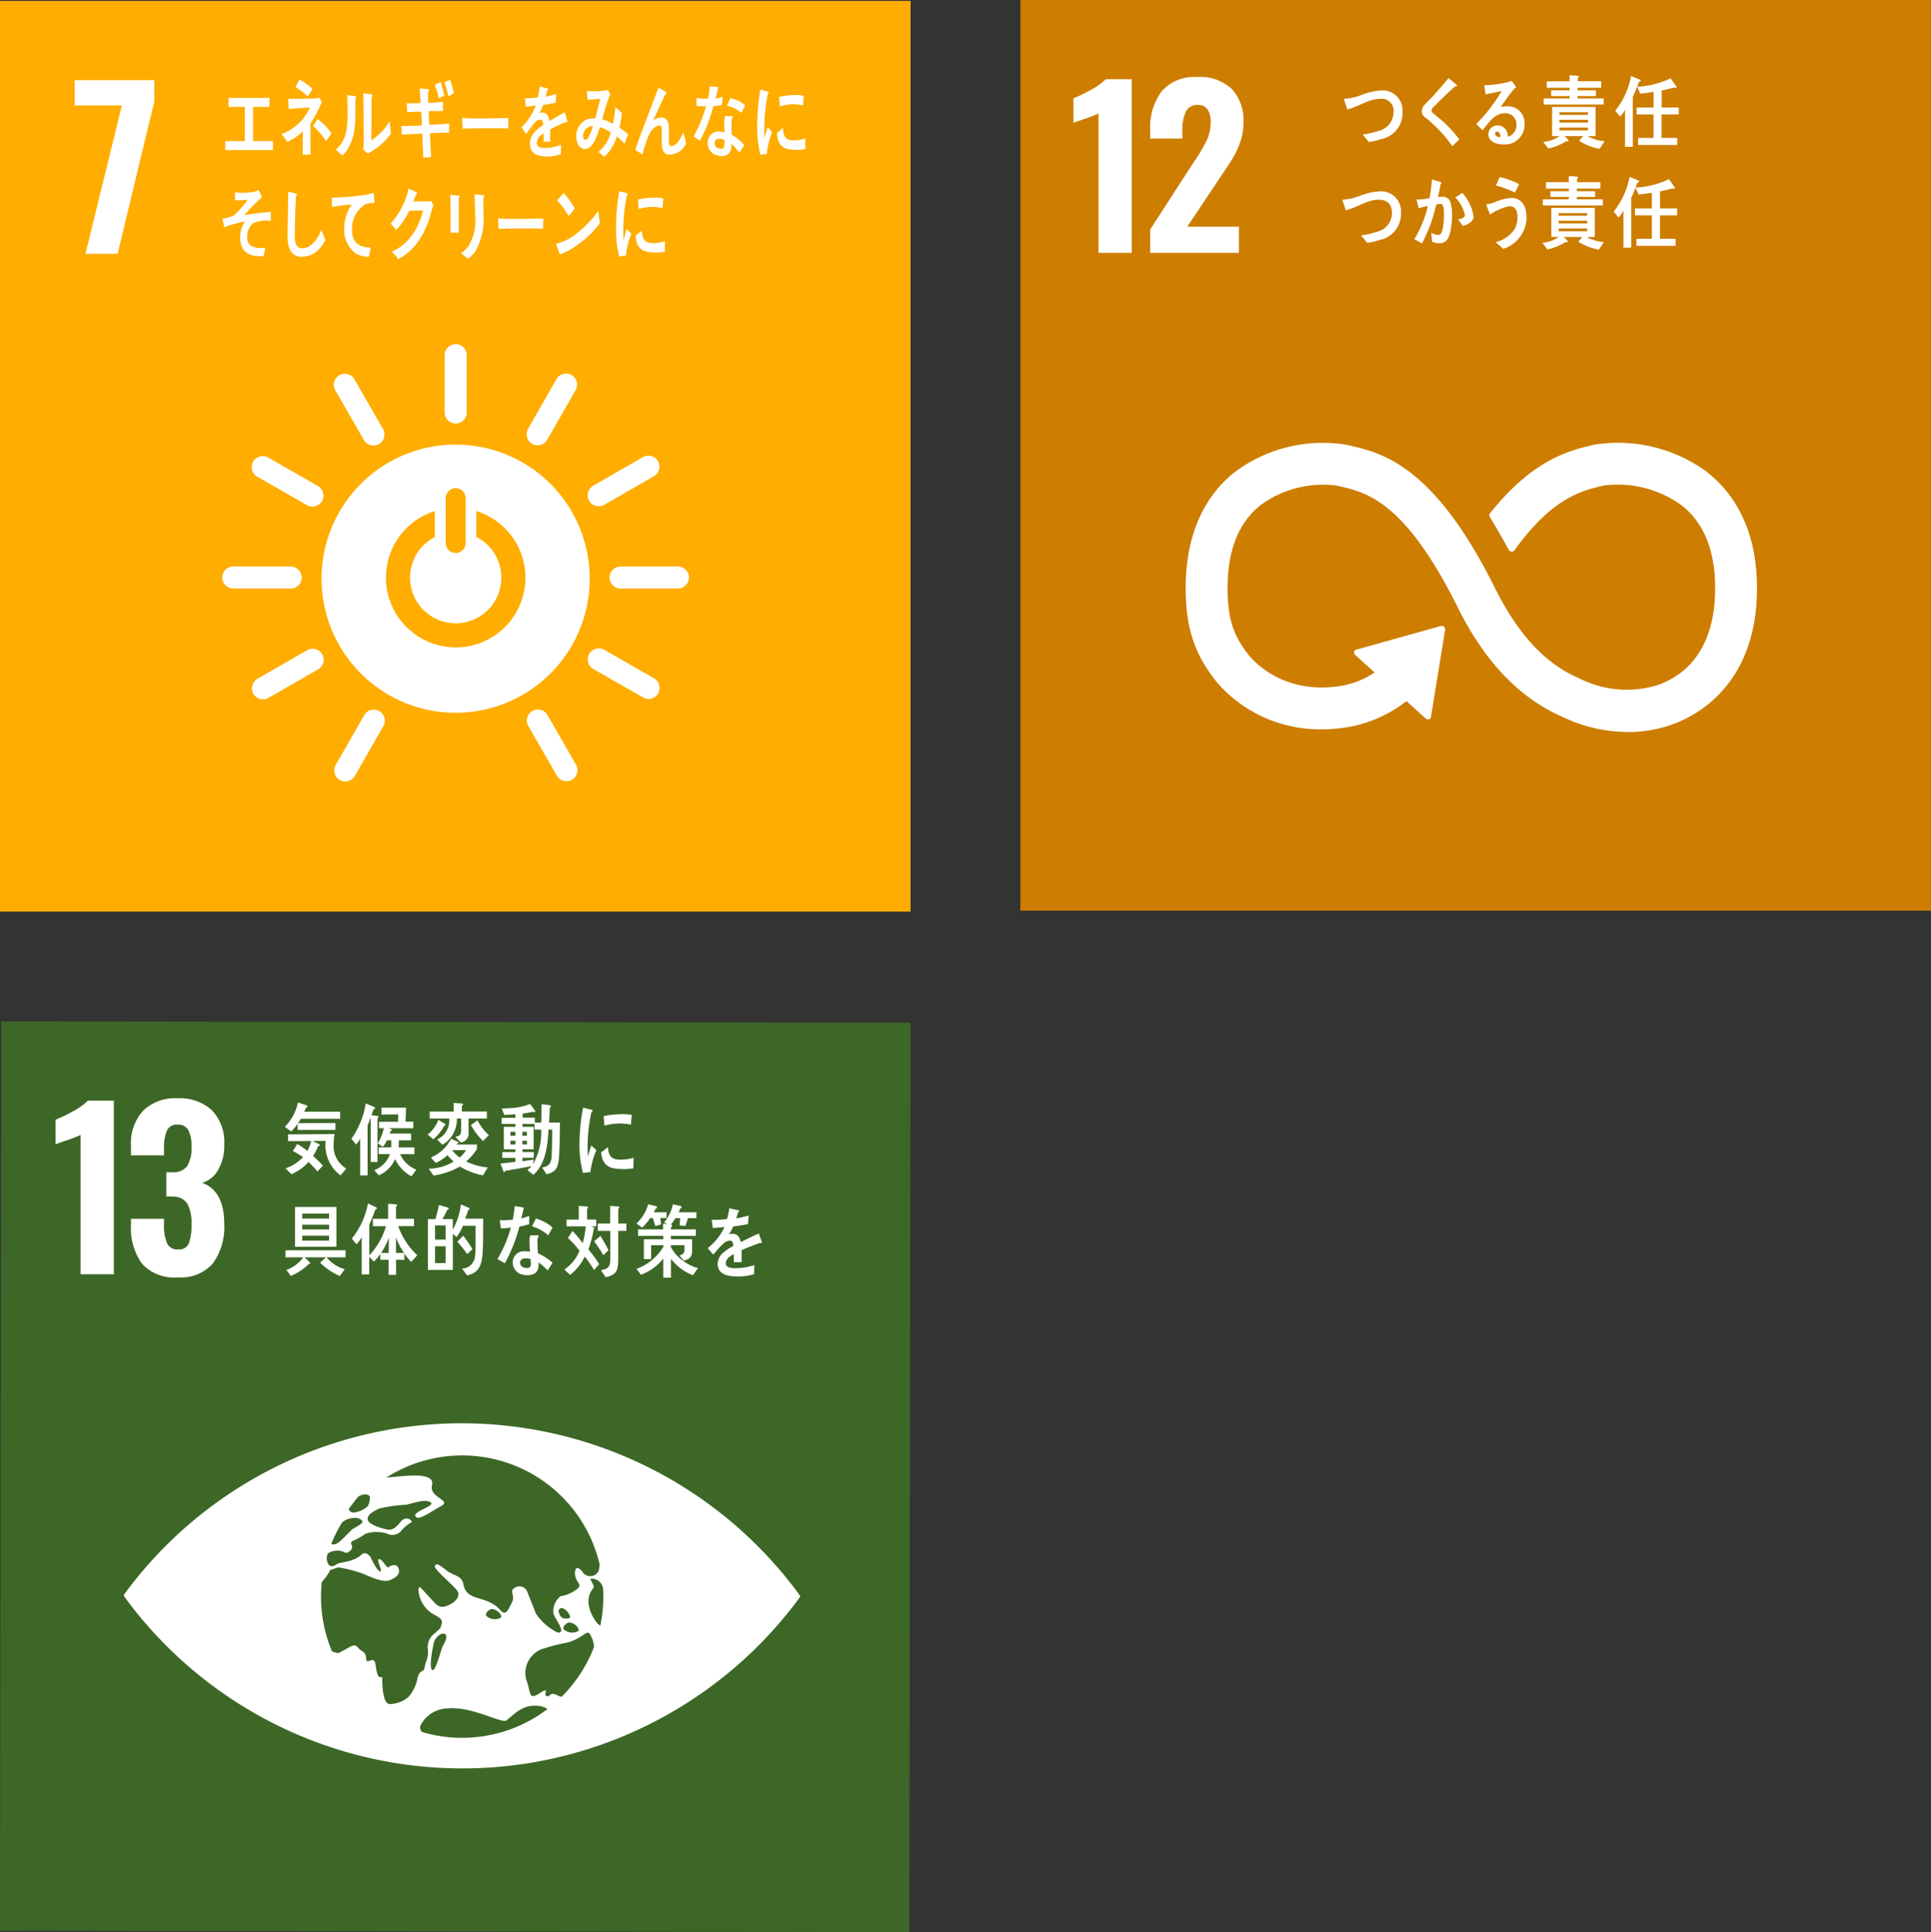 <svg xmlns="http://www.w3.org/2000/svg" width="208.835" height="208.931" viewBox="0 0 208.835 208.931">
  <rect x="0" y="0" width="208.835" height="208.931" fill="#333333" stroke="none"/>
  <g id="Group_43120" data-name="Group 43120" transform="translate(-875.072 -1371.534)">
    <g id="Group_42755" data-name="Group 42755" transform="translate(875.073 1371.632)">
      <path id="Path_118976" data-name="Path 118976" d="M81.437,140.414a1.213,1.213,0,0,0,1.189-1.114v-6.349a1.194,1.194,0,0,0-2.384,0V139.3a1.218,1.218,0,0,0,1.2,1.114" transform="translate(-32.156 -52.829)" fill="#fff"/>
      <rect id="Rectangle_24747" data-name="Rectangle 24747" width="98.477" height="98.476" transform="translate(0 0)" fill="#ffad00"/>
      <path id="Path_118977" data-name="Path 118977" d="M18.585,17.028h-5.1V14.292h8.6v2.341L18.121,33.071H14.645Z" transform="translate(-5.404 -5.727)" fill="#fff"/>
      <path id="Path_118978" data-name="Path 118978" d="M72.531,80.06a14.5,14.5,0,1,0,14.5,14.5,14.5,14.5,0,0,0-14.5-14.5m-1.074,5.729a1.079,1.079,0,0,1,2.154,0v4.977a1.079,1.079,0,0,1-2.154,0Zm1.076,16.2a7.543,7.543,0,0,1-2.241-14.744v2.808a4.935,4.935,0,1,0,4.47-.008v-2.8a7.542,7.542,0,0,1-2.229,14.748" transform="translate(-23.256 -32.083)" fill="#fff"/>
      <path id="Path_118979" data-name="Path 118979" d="M48.71,103.25a1.212,1.212,0,0,0-1.114-1.19H41.247a1.194,1.194,0,0,0,0,2.384H47.6a1.216,1.216,0,0,0,1.114-1.195" transform="translate(-16.079 -40.9)" fill="#fff"/>
      <path id="Path_118980" data-name="Path 118980" d="M118.6,103.25a1.212,1.212,0,0,0-1.114-1.19h-6.349a1.194,1.194,0,0,0,0,2.384h6.349a1.216,1.216,0,0,0,1.114-1.195" transform="translate(-44.087 -40.9)" fill="#fff"/>
      <path id="Path_118981" data-name="Path 118981" d="M113.7,121.709a1.213,1.213,0,0,0-.376-1.586l-5.511-3.154a1.194,1.194,0,0,0-1.185,2.069l5.511,3.154a1.216,1.216,0,0,0,1.56-.484" transform="translate(-42.516 -46.826)" fill="#fff"/>
      <path id="Path_118982" data-name="Path 118982" d="M60.916,135.512a1.212,1.212,0,0,0,1.586-.376l3.153-5.51a1.194,1.194,0,0,0-2.069-1.185l-3.154,5.511a1.216,1.216,0,0,0,.484,1.56" transform="translate(-24.169 -51.259)" fill="#fff"/>
      <path id="Path_118983" data-name="Path 118983" d="M99.963,135.471a1.213,1.213,0,0,0,.476-1.559l-3.165-5.5a1.194,1.194,0,0,0-2.067,1.188l3.165,5.5a1.216,1.216,0,0,0,1.591.369" transform="translate(-38.104 -51.246)" fill="#fff"/>
      <path id="Path_118984" data-name="Path 118984" d="M45.629,121.781a1.213,1.213,0,0,0,1.559.475l5.5-3.165a1.194,1.194,0,0,0-1.187-2.067L46,120.189a1.216,1.216,0,0,0-.37,1.592" transform="translate(-18.224 -46.847)" fill="#fff"/>
      <path id="Path_118985" data-name="Path 118985" d="M81.437,70.527a1.213,1.213,0,0,0,1.189-1.113v-6.35a1.194,1.194,0,0,0-2.384,0v6.35a1.217,1.217,0,0,0,1.2,1.113" transform="translate(-32.156 -24.822)" fill="#fff"/>
      <path id="Path_118986" data-name="Path 118986" d="M53.039,87a1.21,1.21,0,0,0-.376-1.586l-5.511-3.154a1.194,1.194,0,0,0-1.184,2.069l5.511,3.154A1.215,1.215,0,0,0,53.039,87" transform="translate(-18.209 -32.914)" fill="#fff"/>
      <path id="Path_118987" data-name="Path 118987" d="M95.63,74.856a1.213,1.213,0,0,0,1.586-.376l3.154-5.511a1.195,1.195,0,0,0-2.07-1.185L95.146,73.3a1.217,1.217,0,0,0,.484,1.561" transform="translate(-38.081 -26.951)" fill="#fff"/>
      <path id="Path_118988" data-name="Path 118988" d="M65.124,74.887a1.214,1.214,0,0,0,.476-1.56l-3.165-5.5a1.194,1.194,0,0,0-2.067,1.188l3.165,5.5a1.216,1.216,0,0,0,1.59.371" transform="translate(-24.143 -26.967)" fill="#fff"/>
      <path id="Path_118989" data-name="Path 118989" d="M106.214,86.941a1.214,1.214,0,0,0,1.559.476l5.5-3.165a1.194,1.194,0,0,0-1.187-2.067l-5.5,3.165a1.216,1.216,0,0,0-.37,1.591" transform="translate(-42.503 -32.885)" fill="#fff"/>
      <path id="Path_118990" data-name="Path 118990" d="M40.644,23.143v-.978h2.123V18.476H41V17.5h4.426v.977H43.652v3.689h2.155v.978Z" transform="translate(-16.288 -7.012)" fill="#fff"/>
      <path id="Path_118991" data-name="Path 118991" d="M53.935,18.958V19.98c0,.775.006,1.553.006,2.322H53.1c0-.845,0-1.688.008-2.528a6.034,6.034,0,0,1-1.682,1.16,7.819,7.819,0,0,0-.611-.861,5.383,5.383,0,0,0,3.055-2.856c-.762.008-1.527.094-2.291.14-.014-.366-.027-.723-.047-1.087.982,0,1.973-.007,2.956-.056a1.8,1.8,0,0,0,.431-.065l.247.485a18.28,18.28,0,0,1-1.23,2.323M53.637,16a7.746,7.746,0,0,0-1.323-1c.147-.28.286-.55.432-.831a7.8,7.8,0,0,1,1.417,1.02c-.168.282-.34.553-.526.815M55.63,20.84a8.579,8.579,0,0,0-1.409-1.648l.486-.747A6.559,6.559,0,0,1,56.207,20Z" transform="translate(-20.363 -5.677)" fill="#fff"/>
      <path id="Path_118992" data-name="Path 118992" d="M62.732,17.2c-.04,1.952.173,3.764-.777,5.385a3.239,3.239,0,0,1-.644.8c-.213-.191-.532-.486-.692-.636,1.043-.919,1.257-2.093,1.257-3.754,0-.7-.014-1.439-.028-2.142l.883.114a.086.086,0,0,1,.074.1.209.209,0,0,1-.074.141m2.459,5.256a11.514,11.514,0,0,1-1.11.711,5.223,5.223,0,0,1-.524-.495,1.79,1.79,0,0,0,.067-.463V21.047c0-1.46-.02-2.948-.041-4.408l.925.151a.106.106,0,0,1,.072.114.211.211,0,0,1-.1.161c-.012.407-.007.805-.007,1.212,0,1.148-.013,2.323-.032,3.471a6.111,6.111,0,0,0,1.535-1.412c.139-.171.265-.371.4-.56.014-.019.028-.048.047-.048s.032.1.032.116c.028.4.074.776.128,1.164a7.349,7.349,0,0,1-1.389,1.452" transform="translate(-24.293 -6.668)" fill="#fff"/>
      <path id="Path_118993" data-name="Path 118993" d="M75.527,20.014c.042.859.079,1.708.133,2.569-.285.029-.57.04-.856.079-.029-.869-.073-1.727-.1-2.595-.751.026-1.495.053-2.24.107-.007-.321-.013-.644-.02-.966.171.013.339.016.512.022.57.013,1.136-.037,1.7-.05-.022-.5-.039-.992-.07-1.493-.511,0-1.017.036-1.529.061-.006-.321-.033-.654-.047-.977.5.013,1,.007,1.51-.016-.029-.537-.066-1.065-.108-1.6l.908.11a.134.134,0,0,1,.109.137.191.191,0,0,1-.11.167c.007.393.02.779.023,1.172a15.553,15.553,0,0,0,1.6-.123c-.007.342,0,.671-.006,1-.518,0-1.036,0-1.549.017.024.491.04.984.07,1.478.713-.029,1.43-.074,2.143-.146.007.331-.007.662,0,.984-.692-.008-1.391.039-2.082.067m.979-3.756a14.34,14.34,0,0,0-.44-1.5l.632-.265a13.848,13.848,0,0,1,.4,1.43Zm1.036-.225a15.256,15.256,0,0,0-.433-1.541l.608-.242a10.641,10.641,0,0,1,.408,1.427Z" transform="translate(-29.033 -5.71)" fill="#fff"/>
      <path id="Path_118994" data-name="Path 118994" d="M88.385,22.249c-.405-.026-.724-.026-1.052-.026-.376-.01-2.966,0-3.869.035-.014-.348-.035-.79-.041-1.05-.009-.13.049-.138.092-.13a3.047,3.047,0,0,0,.412.06c.433.026.894.02,1.393.02,1.031,0,1.95-.028,3.1-.044-.023.348-.029.787-.037,1.135" transform="translate(-33.431 -8.446)" fill="#fff"/>
      <path id="Path_118995" data-name="Path 118995" d="M99.006,19.3a.144.144,0,0,1-.091-.043c-.442.18-1.294.59-1.7.816V21.41l-.723-.007c.005-.123.005-.252.005-.4v-.488a1.22,1.22,0,0,0-.735,1.034c0,.348.282.529.841.529a4.568,4.568,0,0,0,1.783-.346l-.026,1.017A4.213,4.213,0,0,1,96.823,23c-1.2,0-1.8-.463-1.8-1.394a1.878,1.878,0,0,1,.5-1.25,4.434,4.434,0,0,1,.932-.747c-.013-.392-.111-.591-.287-.591a.825.825,0,0,0-.632.331,6.751,6.751,0,0,0-.473.59c-.226.305-.367.514-.452.619-.111-.158-.282-.393-.509-.714a6.238,6.238,0,0,0,1.544-2.353c-.324.05-.687.086-1.078.111-.025-.331-.061-.636-.1-.9a8.668,8.668,0,0,0,1.4-.087,8.5,8.5,0,0,0,.209-1.2l.828.227a.1.1,0,0,1,.074.1.146.146,0,0,1-.1.129c-.031.15-.087.375-.165.671a8.519,8.519,0,0,0,1.147-.322l-.07.954c-.337.089-.79.175-1.354.271a5.773,5.773,0,0,1-.38.868,1.024,1.024,0,0,1,.35-.058c.373,0,.618.3.729.928.49-.312,1.048-.635,1.655-.964l.282.973c0,.069-.023.1-.074.1" transform="translate(-37.711 -6.177)" fill="#fff"/>
      <path id="Path_118996" data-name="Path 118996" d="M109.219,21.882a10.052,10.052,0,0,0-.834-.783,4.8,4.8,0,0,1-1.351,2.205l-.638-.539a3.9,3.9,0,0,0,1.332-2.1,3.994,3.994,0,0,0-1.168-.559c-.1.307-.2.616-.319.91-.286.724-.68,1.457-1.342,1.441-.546-.015-.913-.641-.893-1.4a1.89,1.89,0,0,1,1.243-1.83,2.332,2.332,0,0,1,.8-.064c.153-.612.392-1.473.548-2.124l-1.366.1-.1-.955.07.008a8.409,8.409,0,0,0,2.235-.109c.071.157.158.309.242.461a13.948,13.948,0,0,0-.525,1.467c-.118.418-.224.839-.357,1.247a4.1,4.1,0,0,1,1.163.486,9.861,9.861,0,0,0,.253-1.826c.247.218.491.428.723.661a11.765,11.765,0,0,1-.27,1.589,8.128,8.128,0,0,1,.939.693c-.123.336-.249.681-.384,1.018m-4.48-.849c-.007.231.061.434.237.437a.312.312,0,0,0,.275-.155,5.264,5.264,0,0,0,.559-1.333,1.055,1.055,0,0,0-1.071,1.052" transform="translate(-41.68 -6.446)" fill="#fff"/>
      <path id="Path_118997" data-name="Path 118997" d="M118.319,22.9c-.874,0-.809-1.031-.81-1.837v-.8c0-.236.006-.521-.238-.52a.657.657,0,0,0-.176.033c-.986.324-1.36,2.025-1.668,3.1-.262-.158-.52-.318-.777-.476.269-.832.572-1.643.88-2.461.346-.911.688-1.828,1.043-2.738.2-.507.379-1.023.591-1.519a7.637,7.637,0,0,1,.827.467.094.094,0,0,1,.046.083.112.112,0,0,1-.111.111c-.439.853-.832,1.753-1.233,2.63-.039.086-.078.162-.117.238a1.733,1.733,0,0,1,.873-.325c.638,0,.835.545.836,1.276,0,.438-.006.868-.005,1.306,0,.218.028.519.25.518a1.085,1.085,0,0,0,.738-.457,4.2,4.2,0,0,0,.579-1.03c.105.4.211.8.3,1.2a2,2,0,0,1-1.831,1.2" transform="translate(-45.946 -6.282)" fill="#fff"/>
      <path id="Path_118998" data-name="Path 118998" d="M128.22,17.443c-.323.059-.594.1-.913.131a16.944,16.944,0,0,1-1.441,3.734c-.232-.141-.46-.306-.684-.472a15.08,15.08,0,0,0,1.344-3.264,7.559,7.559,0,0,1-1.042-.025c0-.289,0-.581.007-.879a2.546,2.546,0,0,0,.346.06,5.374,5.374,0,0,0,.89.041,8.561,8.561,0,0,0,.2-1.325c.35,0,.664.031.911.049a9.9,9.9,0,0,1-.3,1.26,6.24,6.24,0,0,0,.8-.185c-.035.286-.079.58-.116.876m1.887,5.149a6.135,6.135,0,0,0-.84-.95c0,.1-.009.189-.016.282a.984.984,0,0,1-1.191,1.034,1.748,1.748,0,0,1-.621-.163,1.352,1.352,0,0,1-.729-1.275,1.165,1.165,0,0,1,1.264-1.208,3.084,3.084,0,0,1,.54.093c.01-.4-.046-.8-.028-1.2a1.9,1.9,0,0,1,.107-.579l.6.028c.04,0,.234-.025.229.077,0,.019,0,.028-.008.034a1.159,1.159,0,0,0-.143.518c-.021.454.026.919.025,1.375a5,5,0,0,1,1.362,1.128,9.162,9.162,0,0,1-.548.807m-1.6-1.362a1,1,0,0,0-.469-.131c-.252-.02-.57.042-.6.443a.621.621,0,0,0,.6.623c.247.02.429-.027.457-.394.013-.18.014-.359.012-.542M130.34,18.3a3.436,3.436,0,0,0-1.553-.777l.371-.823a3.493,3.493,0,0,1,1.591.778Z" transform="translate(-50.166 -6.189)" fill="#fff"/>
      <path id="Path_118999" data-name="Path 118999" d="M55.034,40.9a2.589,2.589,0,0,1-1.644.575c-.88,0-1.433-.686-1.483-1.886-.011-.162-.007-.324-.007-.483,0-.457.007-.914.019-1.379.019-1.092.031-2.194.044-3.286.192.034.39.079.584.129a1.073,1.073,0,0,1,.242.059c.048.025.11.059.11.134a.172.172,0,0,1-.092.143c-.074,1.474-.129,2.962-.129,4.436,0,.752.248,1.211.825,1.211a1.517,1.517,0,0,0,.787-.245,3.432,3.432,0,0,0,1.246-1.768l.453,1.1a4.021,4.021,0,0,1-.954,1.261" transform="translate(-20.799 -13.804)" fill="#fff"/>
      <path id="Path_119000" data-name="Path 119000" d="M64.411,35.748c-.024,0-.052-.012-.076-.013a1.861,1.861,0,0,0-.838.143,3.03,3.03,0,0,0-1.424,2.635c-.063,1.752,1.058,2,2.008,2.042-.058.327-.117.665-.194.992l-.127,0a2.978,2.978,0,0,1-1.293-.361,3.162,3.162,0,0,1-1.24-2.742,4.6,4.6,0,0,1,.806-2.553c-.712.06-1.428.147-2.135.268,0-.339-.013-.674-.008-1.007a27.358,27.358,0,0,0,3.667-.312,7.176,7.176,0,0,0,.853-.2c.014.131.088.97.086,1.036a.074.074,0,0,1-.084.082" transform="translate(-24 -13.878)" fill="#fff"/>
      <path id="Path_119001" data-name="Path 119001" d="M74.982,36.1c-.1.337-.188.687-.3,1.015a8.6,8.6,0,0,1-1.587,2.96,5.914,5.914,0,0,1-1.761,1.408c-.219-.274-.451-.545-.684-.8a6.147,6.147,0,0,0,1.03-.608A5.914,5.914,0,0,0,72.8,38.931a7.877,7.877,0,0,0,1.2-2.7l-1.475.028a8.941,8.941,0,0,1-1.415,2.084c-.2-.233-.4-.478-.611-.695a8.375,8.375,0,0,0,1.948-3.787l.83.387a.142.142,0,0,1,.08.132.123.123,0,0,1-.12.122c-.094.253-.171.515-.285.751.531,0,1.062-.01,1.592-.01a1.108,1.108,0,0,0,.34-.045c.079.158.165.3.239.461-.047.147-.1.3-.144.439" transform="translate(-28.254 -13.569)" fill="#fff"/>
      <path id="Path_119002" data-name="Path 119002" d="M82.179,35.285v.355c0,1.133,0,2.273.007,3.406h-.9c.007-.212.014-.424.014-.625V37.17c0-.743-.007-1.487-.034-2.221l.949.1a.073.073,0,0,1,.066.077.2.2,0,0,1-.1.158m2.652.011c0,.513.013,1.021.013,1.536a7.33,7.33,0,0,1-.81,4.13,3.045,3.045,0,0,1-.879.9,8,8,0,0,0-.736-.584,3.625,3.625,0,0,0,.837-.81,5.426,5.426,0,0,0,.7-3.253c0-.777-.04-1.555-.08-2.322l.943.109a.122.122,0,0,1,.113.118.226.226,0,0,1-.1.171" transform="translate(-32.568 -13.985)" fill="#fff"/>
      <path id="Path_119003" data-name="Path 119003" d="M94.757,40.349c-.4-.026-.72-.026-1.043-.026-.375-.008-2.879,0-3.777.035-.013-.339-.037-.769-.043-1.023-.007-.126.052-.136.093-.126a3.422,3.422,0,0,0,.408.059c.431.025,1.272.017,1.764.017,1.025,0,1.489-.026,2.631-.043-.021.338-.027.77-.034,1.107" transform="translate(-36.024 -15.712)" fill="#fff"/>
      <path id="Path_119004" data-name="Path 119004" d="M101.831,40.8a4.646,4.646,0,0,1-1.088.49c-.038-.11-.425-1.133-.425-1.133,0-.035.031-.035.049-.035a.924.924,0,0,0,.266-.047,5.687,5.687,0,0,0,1.972-1.068,11.941,11.941,0,0,0,2.3-2.4c.052.446.112.889.168,1.335a10.926,10.926,0,0,1-3.246,2.861m-.143-3.659a9.4,9.4,0,0,0-1.236-1.688c.243-.253.47-.524.705-.788a8.392,8.392,0,0,1,1.193,1.659,5.992,5.992,0,0,1-.662.817" transform="translate(-40.201 -13.891)" fill="#fff"/>
      <path id="Path_119005" data-name="Path 119005" d="M112.237,41.293c-.238.027-.475.062-.72.1a12.357,12.357,0,0,1-.342-3.32,23.667,23.667,0,0,1,.342-3.736l.573.148a1.832,1.832,0,0,1,.284.081.107.107,0,0,1,.074.114.114.114,0,0,1-.105.114,18.969,18.969,0,0,0-.383,3.877c0,.317.013.625.013.944.118-.4.232-.8.357-1.2.164.169.331.344.494.511a9.059,9.059,0,0,0-.586,2.371m4.2-.413a4.874,4.874,0,0,1-1.205.074c-.944-.034-1.822-.2-1.938-1.8.222-.185.445-.384.674-.56,0,.908.384,1.317,1,1.339a3.8,3.8,0,0,0,1.487-.2c0,.381-.01.759-.015,1.148m-.24-4.722a4.662,4.662,0,0,0-1.529-.107,6.378,6.378,0,0,0-1.056.207c-.028-.316-.047-.708-.081-1.021a7.311,7.311,0,0,1,1.5-.2,4.919,4.919,0,0,1,1.246.069c-.024.346-.042.7-.075,1.052" transform="translate(-44.553 -13.759)" fill="#fff"/>
      <path id="Path_119006" data-name="Path 119006" d="M137.688,22.948c-.232.027-.462.061-.7.1a12.648,12.648,0,0,1-.334-3.311,24.151,24.151,0,0,1,.334-3.726l.559.147a1.7,1.7,0,0,1,.276.08.109.109,0,0,1,.072.114.113.113,0,0,1-.1.114,19.333,19.333,0,0,0-.373,3.865c0,.317.012.624.012.943.116-.4.225-.8.347-1.2.16.168.322.343.481.51a9.193,9.193,0,0,0-.57,2.365m4.152-.514a4.545,4.545,0,0,1-1.173.073c-.918-.032-1.773-.2-1.886-1.8.216-.185.433-.381.656-.558,0,.905.373,1.313.971,1.335a3.607,3.607,0,0,0,1.447-.2c0,.381-.01.759-.014,1.145m-.234-4.709a4.445,4.445,0,0,0-1.488-.105,5.994,5.994,0,0,0-1.029.206c-.027-.315-.045-.705-.079-1.019a7.057,7.057,0,0,1,1.456-.2,4.709,4.709,0,0,1,1.212.069c-.023.346-.04.7-.073,1.049" transform="translate(-54.763 -6.415)" fill="#fff"/>
      <path id="Path_119007" data-name="Path 119007" d="M43.393,37.759a2,2,0,0,0-.545,1.761c.134.8,1.025.885,1.491.874a4.338,4.338,0,0,0,.458-.032c-.067.309-.143.611-.209.916l-.135,0c-.911.019-2.22-.13-2.366-1.644a2.941,2.941,0,0,1,.494-2.106,12.71,12.71,0,0,0-2.253.615c-.048-.309-.117-.611-.179-.913a5.443,5.443,0,0,0,1.192-.334,8.855,8.855,0,0,0,1.532-1.729,9.522,9.522,0,0,1-1.36.068c0-.286-.01-.573-.033-.856a7.815,7.815,0,0,0,2.048-.055,1.931,1.931,0,0,0,.51-.209c.137.253.271.516.392.777a18.42,18.42,0,0,0-1.924,1.947c.955-.153,1.916-.268,2.872-.357,0,.327,0,.656-.008.982a3.145,3.145,0,0,0-1.977.293" transform="translate(-16.09 -13.672)" fill="#fff"/>
    </g>
    <g id="Group_42752" data-name="Group 42752" transform="translate(985.43 1371.534)">
      <rect id="Rectangle_24748" data-name="Rectangle 24748" width="98.477" height="98.476" transform="translate(0 0)" fill="#cd7d00"/>
      <path id="Path_119008" data-name="Path 119008" d="M933.061,18a15.313,15.313,0,0,1-1.485.579q-.973.324-1.227.44V16.355a15.427,15.427,0,0,0,1.911-.927,6.43,6.43,0,0,0,1.588-1.136h2.806V33.07h-3.593Z" transform="translate(-924.616 -5.727)" fill="#fff"/>
      <path id="Path_119009" data-name="Path 119009" d="M944.2,30.389l4.544-7.025.279-.416a18.028,18.028,0,0,0,1.3-2.214,4.567,4.567,0,0,0,.417-1.96,2.313,2.313,0,0,0-.348-1.379,1.162,1.162,0,0,0-1-.475,1.368,1.368,0,0,0-1.345.742,4.624,4.624,0,0,0-.371,2.04v.858H944.2v-.928a6.49,6.49,0,0,1,1.239-4.184,4.689,4.689,0,0,1,3.884-1.542,4.956,4.956,0,0,1,3.7,1.287,4.993,4.993,0,0,1,1.263,3.651,6.2,6.2,0,0,1-.325,2.018,9.068,9.068,0,0,1-.764,1.692q-.44.742-1.368,2.108l-3.618,5.426h5.588v2.828h-9.6Z" transform="translate(-930.165 -5.573)" fill="#fff"/>
      <path id="Path_119010" data-name="Path 119010" d="M1007.083,83.107a16.225,16.225,0,0,0-12.276-3.017l-.246.058c-2.448.576-6.339,1.534-10.889,7.183-.025.031-.052.063-.076.1l-.059.069a.391.391,0,0,0-.076.22.385.385,0,0,0,.049.19l.107.174c.571.956,1.291,2.185,1.9,3.319a.364.364,0,0,1,.016.036.392.392,0,0,0,.347.213.377.377,0,0,0,.269-.11c.029-.036.057-.076.083-.115,4.04-5.587,7.217-6.359,9.367-6.864l.257-.062a11.761,11.761,0,0,1,8.417,2.166c2.39,1.886,3.6,4.888,3.6,8.92,0,6.764-3.29,9.411-6.051,10.44a11.285,11.285,0,0,1-8.409-.555l-.183-.089c-2.35-1.02-5.857-3.143-9.16-9.779-6.661-13.377-12.233-14.636-15.919-15.472l-.2-.043a15.906,15.906,0,0,0-12.091,3.008c-2.394,1.91-5.246,5.622-5.246,12.463,0,4.168.857,6.92,3.058,9.816.482.66,5.416,7,14.95,5.169a14.308,14.308,0,0,0,5.868-2.725l2.1,1.894a.346.346,0,0,0,.482-.023.331.331,0,0,0,.083-.228v-.029l1.516-9.314v-.1a.335.335,0,0,0-.114-.248.308.308,0,0,0-.222-.085l-.064.007-.1.01-8.921,2.5-.163.027a.3.3,0,0,0-.171.1.337.337,0,0,0,.025.483l.105.1,2,1.806a9.307,9.307,0,0,1-3.275,1.385c-6.9,1.316-10.3-3.2-10.435-3.38l-.047-.066c-1.6-2.105-2.144-3.895-2.144-7.09,0-4.045,1.19-7.047,3.54-8.924a11.424,11.424,0,0,1,8.261-2.131l.2.045c3.021.684,7.16,1.62,12.861,13.072,2.96,5.946,6.671,9.833,11.337,11.883a16.494,16.494,0,0,0,7.105,1.647,14.155,14.155,0,0,0,4.951-.878c2.706-1.008,9-4.459,9-14.688,0-6.837-2.894-10.558-5.324-12.475" transform="translate(-932.74 -32.004)" fill="#fff"/>
      <path id="Path_119011" data-name="Path 119011" d="M983.2,21.58a6.823,6.823,0,0,1-1.344.312c-.222-.269-.433-.556-.671-.8a10.449,10.449,0,0,0,1.727-.4,2.07,2.07,0,0,0,1.621-1.978,1.292,1.292,0,0,0-1.463-1.485c-1.206,0-2.341.853-3.528,1.148-.035-.12-.361-1.064-.361-1.107,0-.085.11-.05.161-.05a6.485,6.485,0,0,0,1.8-.439,6.8,6.8,0,0,1,2.192-.465,2.149,2.149,0,0,1,2.174,2.316A2.86,2.86,0,0,1,983.2,21.58" transform="translate(-944.186 -6.539)" fill="#fff"/>
      <path id="Path_119012" data-name="Path 119012" d="M996.523,21.463A13.908,13.908,0,0,0,994.346,19a6.1,6.1,0,0,0-.629-.55,1.78,1.78,0,0,1-.361-.32.723.723,0,0,1-.137-.456.985.985,0,0,1,.331-.72c.349-.372.71-.718,1.049-1.1.508-.575,1.02-1.152,1.513-1.759.21.177.419.345.629.524a1.561,1.561,0,0,1,.239.2.1.1,0,0,1,.037.076c0,.118-.16.134-.239.118-.479.455-.969.9-1.454,1.369-.2.192-.388.4-.592.6-.094.093-.2.177-.289.279a.547.547,0,0,0-.174.337.328.328,0,0,0,.131.255c.3.286.644.53.956.8a14.5,14.5,0,0,1,1.921,2.071c-.253.236-.5.488-.75.726" transform="translate(-949.81 -5.652)" fill="#fff"/>
      <path id="Path_119013" data-name="Path 119013" d="M1005.921,21.466c-.6,0-1.568-.246-1.568-1.133a.976.976,0,0,1,1.043-.92,1.07,1.07,0,0,1,1,.759,2.127,2.127,0,0,1,.073.465,1.285,1.285,0,0,0,.924-1.252,1.19,1.19,0,0,0-1.264-1.29c-1.092,0-1.722,1-2.4,1.842-.222-.229-.448-.456-.672-.684a17.944,17.944,0,0,0,2.74-3.564c-.578.132-1.157.244-1.735.363l-.158-1a1.636,1.636,0,0,0,.23.011,7.344,7.344,0,0,0,.962-.084,12.232,12.232,0,0,0,1.324-.237c.152-.034.3-.095.454-.145.167.229.333.449.5.677a2.4,2.4,0,0,0-.217.186,6.487,6.487,0,0,0-.47.566c-.348.456-.673.929-1.006,1.393a2.591,2.591,0,0,1,.665-.076,1.8,1.8,0,0,1,1.925,1.9,2.138,2.138,0,0,1-2.345,2.223m-.612-1.378a.2.2,0,0,0-.225.227c0,.313.412.356.6.356-.038-.246-.11-.583-.376-.583" transform="translate(-953.751 -5.849)" fill="#fff"/>
      <path id="Path_119014" data-name="Path 119014" d="M1021.231,21.527a5.967,5.967,0,0,1-2.219-.873l.44-.5h-2l.428.464a.1.1,0,0,1-.093.109.256.256,0,0,1-.131-.041,6.106,6.106,0,0,1-1.981.812l-.543-.719a3.561,3.561,0,0,0,1.778-.626h-.816V17h4.7v3.158h-.86a4.372,4.372,0,0,0,1.843.549Zm-6.05-4.783v-.659h2.812v-.261h-2v-.618h2v-.277h-2.473v-.7h2.464v-.66l.89.059a.11.11,0,0,1,.117.1.156.156,0,0,1-.117.144v.355h2.53v.7h-2.552v.277h1.981v.618h-1.981v.261h2.82v.659Zm4.784.829h-3.079v.287h3.079Zm.008.819h-3.087v.3h3.087Zm0,.846h-3.087v.3h3.087Z" transform="translate(-958.594 -5.437)" fill="#fff"/>
      <path id="Path_119015" data-name="Path 119015" d="M1030.69,14.351c-.2.557-.42,1.114-.666,1.648v5.372h-.84V17.358a3.168,3.168,0,0,1-.526.753l-.527-.643a8.637,8.637,0,0,0,1.719-3.758l.961.4a.114.114,0,0,1,.071.1c0,.092-.135.134-.193.143m2.451,3.523v2.534h1.691v.762H1030.6v-.762h1.67V17.874h-1.828v-.751h1.828v-1.69c-.479.076-.963.135-1.439.187l-.326-.744a9.631,9.631,0,0,0,3.616-.913l.651.938a.125.125,0,0,1-.125.1.247.247,0,0,1-.128-.05c-.457.126-.906.244-1.366.329v1.842H1035v.751Z" transform="translate(-963.801 -5.494)" fill="#fff"/>
      <path id="Path_119016" data-name="Path 119016" d="M982.921,39.781a6.78,6.78,0,0,1-1.344.312c-.222-.273-.433-.557-.671-.8a10.151,10.151,0,0,0,1.727-.4,2.073,2.073,0,0,0,1.621-1.977c0-1.115-.589-1.487-1.463-1.487-1.206,0-2.341.853-3.528,1.148-.035-.117-.361-1.064-.361-1.106,0-.083.11-.05.161-.05a6.47,6.47,0,0,0,1.8-.44,6.84,6.84,0,0,1,2.192-.464,2.15,2.15,0,0,1,2.174,2.315,2.863,2.863,0,0,1-2.306,2.948" transform="translate(-944.073 -13.833)" fill="#fff"/>
      <path id="Path_119017" data-name="Path 119017" d="M995.3,39.021a1.121,1.121,0,0,1-.817.255,1.718,1.718,0,0,1-.708-.164c-.028-.327-.043-.65-.088-.971a1.619,1.619,0,0,0,.8.245c.586,0,.578-1.909.578-2.381,0-.347.008-.972-.4-.972a1.866,1.866,0,0,0-.434.068,16.646,16.646,0,0,1-1.54,4.2c-.282-.138-.548-.313-.83-.458a11.842,11.842,0,0,0,1.459-3.589c-.331.066-.665.142-.991.237-.029-.11-.209-.886-.209-.922a.03.03,0,0,1,.034-.032c.066,0,.126.015.191.015a6.7,6.7,0,0,0,1.156-.143,14.3,14.3,0,0,0,.26-2.018c.232.058.45.125.674.193a1.772,1.772,0,0,1,.282.092c.035.017.086.035.086.086s-.059.093-.095.109c-.088.482-.18.962-.3,1.427a4.023,4.023,0,0,1,.435-.04.864.864,0,0,1,.959.717,4.676,4.676,0,0,1,.14,1.284c0,.751-.11,2.254-.63,2.762m1.794-1.6c-.161-.244-.335-.473-.508-.709.209-.034.738-.161.738-.481a4.044,4.044,0,0,0-1.042-1.9c.254-.162.506-.329.759-.491a4.829,4.829,0,0,1,1.207,2.524c0,.678-.716.906-1.154,1.058" transform="translate(-949.262 -12.98)" fill="#fff"/>
      <path id="Path_119018" data-name="Path 119018" d="M1006.692,39.715c-.271-.244-.536-.5-.82-.717a3.484,3.484,0,0,0,2.082-1.469,2.7,2.7,0,0,0,.285-1.243c0-.751-.249-1.182-.92-1.182a5.978,5.978,0,0,0-2.047.905c-.052-.128-.4-1-.4-1.073s.071-.052.1-.052a4.531,4.531,0,0,0,.9-.246,5.016,5.016,0,0,1,1.686-.431c1.157,0,1.661.913,1.661,2.172a3.612,3.612,0,0,1-2.527,3.336m1.263-6.088a10.483,10.483,0,0,0-2.045-.762c.137-.3.268-.609.406-.912a8.083,8.083,0,0,1,2.1.767c-.146.305-.292.609-.46.907" transform="translate(-954.482 -12.805)" fill="#fff"/>
      <path id="Path_119019" data-name="Path 119019" d="M1021.089,39.726a5.977,5.977,0,0,1-2.219-.871l.44-.5h-2l.429.466a.106.106,0,0,1-.095.11.271.271,0,0,1-.131-.044,6,6,0,0,1-1.978.811l-.543-.719a3.548,3.548,0,0,0,1.777-.624h-.816V35.2h4.7v3.159h-.86a4.375,4.375,0,0,0,1.843.55Zm-6.051-4.781v-.659h2.815v-.263h-2v-.615h2v-.279h-2.474v-.7h2.465v-.659l.888.059a.11.11,0,0,1,.116.1.148.148,0,0,1-.116.143v.355h2.531v.7h-2.55v.279h1.98v.615h-1.98v.263h2.819v.659Zm4.787.828h-3.084v.285h3.084Zm.005.82h-3.087v.3h3.087Zm0,.843h-3.087v.305h3.087Z" transform="translate(-958.537 -12.731)" fill="#fff"/>
      <path id="Path_119020" data-name="Path 119020" d="M1030.408,32.552c-.2.557-.42,1.115-.665,1.646v5.373h-.841V35.559a3.249,3.249,0,0,1-.526.751l-.528-.644a8.612,8.612,0,0,0,1.72-3.757l.961.4a.112.112,0,0,1,.074.1c0,.092-.138.134-.2.144m2.45,3.522v2.534h1.691v.76h-4.235v-.76h1.669V36.074h-1.828v-.752h1.828V33.634c-.478.075-.96.135-1.438.184l-.326-.743a9.571,9.571,0,0,0,3.614-.913l.651.937a.12.12,0,0,1-.123.1.276.276,0,0,1-.13-.048c-.456.126-.905.243-1.366.328v1.842h1.85v.752Z" transform="translate(-963.688 -12.788)" fill="#fff"/>
    </g>
    <g id="Group_42754" data-name="Group 42754" transform="translate(875.072 1481.988)">
      <rect id="Rectangle_24749" data-name="Rectangle 24749" width="98.342" height="98.343" transform="translate(0 98.342) rotate(-89.921)" fill="#3d6726"/>
      <path id="Path_119021" data-name="Path 119021" d="M12.734,202.158a15.474,15.474,0,0,1-1.484.579c-.649.217-1.058.363-1.228.44v-2.666a15.484,15.484,0,0,0,1.912-.928,6.451,6.451,0,0,0,1.588-1.136h2.805v18.777H12.734Z" transform="translate(-4.016 -189.883)" fill="#fff"/>
      <path id="Path_119022" data-name="Path 119022" d="M24.82,215.9a6.583,6.583,0,0,1-1.182-4.2v-.649h3.57v.626a4.957,4.957,0,0,0,.348,2.063,1.21,1.21,0,0,0,1.183.626,1.134,1.134,0,0,0,1.148-.636,5.406,5.406,0,0,0,.29-2.075,4.452,4.452,0,0,0-.441-2.238,1.78,1.78,0,0,0-1.623-.753,4.191,4.191,0,0,0-.649-.023v-2.619h.579a1.921,1.921,0,0,0,1.669-.649,3.761,3.761,0,0,0,.464-2.133,3.676,3.676,0,0,0-.337-1.786,1.264,1.264,0,0,0-1.194-.578,1.12,1.12,0,0,0-1.113.626,4.632,4.632,0,0,0-.325,1.854v.835h-3.57v-1.02a5.221,5.221,0,0,1,1.31-3.8,4.927,4.927,0,0,1,3.7-1.345,5.132,5.132,0,0,1,3.756,1.3,5,5,0,0,1,1.321,3.731,5.14,5.14,0,0,1-.672,2.724,2.879,2.879,0,0,1-1.716,1.38q2.387.881,2.387,4.428a6.744,6.744,0,0,1-1.2,4.253,4.559,4.559,0,0,1-3.826,1.542A4.664,4.664,0,0,1,24.82,215.9" transform="translate(-9.472 -189.712)" fill="#fff"/>
      <path id="Path_119023" data-name="Path 119023" d="M95.207,274.973a45.25,45.25,0,0,0-72.626-.1c-.111.157-.207.292-.285.407.077.117.173.253.284.411a45.252,45.252,0,0,0,72.627.1c.114-.158.208-.293.283-.41-.075-.114-.168-.25-.282-.408m-48.524-9.088c.2-.289.855-1.116.935-1.221a1.179,1.179,0,0,1,.739-.3c.233-.045.542.088.58.262a2.035,2.035,0,0,1-.206.97,2.529,2.529,0,0,1-1.62.728c-.357-.055-.5-.331-.428-.437m-.785,1.557c.035-.041.066-.076.079-.092a2.044,2.044,0,0,1,1.205-.44c.379-.064.886.128.947.381s-.953.711-1.14.883c-.527.484-1.354,1.473-1.837,1.578a.574.574,0,0,1-.394-.041,15.02,15.02,0,0,1,1.14-2.269m8.179,16.838a4.326,4.326,0,0,1-.941,1.954,3.154,3.154,0,0,1-2.081.795c-.7-.053-.79-1.906-.789-2.859,0-.33-.466.645-.707-1.338-.153-1.27-.97.13-1.027-.717s-.464-.677-.892-1.205-.957.05-1.553.316-.349.4-1.192.135c-.022-.007-.031-.014-.053-.022a15.22,15.22,0,0,1-1.192-5.944c0-.515.029-1.022.079-1.523a.954.954,0,0,1,.095-.143c.808-.954.791-1.178.791-1.178l.893-.307a14.964,14.964,0,0,1,2.5.627c.884.333,2.277,1.086,3.088.756.586-.24,1.046-.56.991-1.049-.065-.611-.547-.757-1.131-.346-.216.152-.674-.923-1.033-.869s.443,1.263.138,1.314-.92-1.261-1.024-1.475-.578-.738-1-.336c-.9.855-2.363.8-2.658,1.019-.895.667-1.13-.221-1.11-.762.037-.124.074-.248.113-.372a1.832,1.832,0,0,1,1.7-.185c.394.263.678-.067.833-.227a.549.549,0,0,0,0-.62c-.1-.213.2-.367.4-.422a10.535,10.535,0,0,0,1.159-.689A3.814,3.814,0,0,1,50.8,268.6a1.228,1.228,0,0,0,1.523-.306,4.09,4.09,0,0,1,1.109-.921c.222-.1-.544-.819-1.175-.042s-.954.849-1.249.847-2.06-.443-2.276-1,.553-.973,1.2-1.288a16.03,16.03,0,0,1,2.887-.405c.925-.2,2.108-.664,2.7-.258s-2.49,1.1-1.478,1.646c.36.2,1.99-.935,2.549-1.224,1.314-.675-1.272-.9-.935-2.279.382-1.556-3.171-.958-4.941-.829a15.264,15.264,0,0,1,23.055,9.326,2.565,2.565,0,0,1-.075.707,1,1,0,0,1-1.789.134c-.153-.224-.808-.843-.786.215s1.027,1.168.05,1.8a3.78,3.78,0,0,1-1.606.641,2.065,2.065,0,0,0-.781,1.83c.108.584,1.5,2.177.466,2.11a5.963,5.963,0,0,1-2.365-2.068c-.316-.844-.663-1.67-.907-2.308a.912.912,0,0,0-1.438-.424c-.544.371.151.743-.242,1.54s-.671,1.5-1.243.844c-1.488-1.711-3.655-.871-3.992-2.771-.182-1.031-1.069-.933-1.81-1.518s-1.159-.9-1.285-.476c-.111.369,2.331,2.309,2.5,2.805.258.739-.733,1.388-1.459,1.562s-1.04-.409-1.752-1.151-1.02-1.27-1.07-.69a3.34,3.34,0,0,0,1.4,2.538c.617.392,1.31.57,1.109,1.2s0,.276-.7.961a1.866,1.866,0,0,0-.778,1.859c.049.952-.2,1.007-.349,1.8s-.493.106-.794,1.27m16.387-6.066c.514-.042,1.283.671.982.944a1.369,1.369,0,0,1-1.457-.132c-.383-.3.244-.793.475-.811m-.648-.472c-.164-.061-.309-.218-.434-.593a.343.343,0,0,1,.5-.436,1.477,1.477,0,0,1,.719.877c0,.251-.616.219-.784.152m-6.739-.034a1.377,1.377,0,0,1-1.459-.134c-.384-.3.244-.793.474-.811.514-.046,1.284.674.985.945m-6.239,3.023c-.211.343-.788,2.909-1.173,2.61s.16-2.978.271-3.18c.6-1.106,1.909-1.049.9.57m2.062,9.954a15.3,15.3,0,0,1-4.291-.621.63.63,0,0,1-.183-.746,3.4,3.4,0,0,1,2.992-1.817c2.477-.239,5.727,1.615,6.245,1.317s1.568-1.657,3.1-1.6a2.389,2.389,0,0,1,1.391.351,15.207,15.207,0,0,1-9.259,3.113m10.774-4.429a2.809,2.809,0,0,1-.479-.178c-.833-.425-.734.253-1.143.1s.464-1.1-.768-.3-.9-.125-1.428-1.484a2.773,2.773,0,0,1,1.584-3.261,19.363,19.363,0,0,1,2.773-.728c1.834-.456,2.223-1.544,2.556-.881.062.124.123.242.178.354a2.4,2.4,0,0,1,.234.995,15.31,15.31,0,0,1-3.507,5.381m4.193-7.7c-.41-.112-2.121-2.485-.763-4.043.225-.257-.454-1.012-.268-1.026a1.239,1.239,0,0,1,1.329,1.067c.014.294.026.588.026.886a15.426,15.426,0,0,1-.324,3.116" transform="translate(-8.934 -213.215)" fill="#fff"/>
      <path id="Path_119024" data-name="Path 119024" d="M53.136,200.547c-.1.151-.2.312-.31.464l4.046-.01v.745H52.783v-.678a4.066,4.066,0,0,1-.694.846l-.694-.5a5.247,5.247,0,0,0,1.423-2.636l.9.3c.066.026.124.05.124.144,0,.075-.1.119-.153.135-.058.143-.129.288-.194.422H57.38v.769Zm4.294,6.124a4.1,4.1,0,0,1-1.62-3.733l-1.408.007.643.305c.042.016.122.059.122.126,0,.1-.122.152-.188.159a5.623,5.623,0,0,1-.521,1.031,12.774,12.774,0,0,1,1.062,1.039l-.59.626c-.319-.348-.624-.7-.97-1.016a5.087,5.087,0,0,1-1.851,1.318l-.635-.632a4.536,4.536,0,0,0,1.894-1.216c-.362-.236-.731-.465-1.106-.668.174-.237.325-.5.476-.753a9.36,9.36,0,0,1,1.107.753,4.962,4.962,0,0,0,.412-1.064l-2.51.008v-.734c1.677,0,3.355-.017,5.032-.036a6.035,6.035,0,0,0-.095,1.073,2.809,2.809,0,0,0,1.36,2.661Z" transform="translate(-20.596 -190.016)" fill="#fff"/>
      <path id="Path_119025" data-name="Path 119025" d="M66.235,200.53v4.756H65.5V200.48c-.11.288-.211.573-.333.852v5.4h-.8v-3.969a3.449,3.449,0,0,1-.449.633l-.5-.625a9.142,9.142,0,0,0,1.547-3.818l.9.371a.158.158,0,0,1,.1.143.13.13,0,0,1-.159.117l-.218.635.688.092a.094.094,0,0,1,.078.093.14.14,0,0,1-.114.126m3.672,6.3a4.022,4.022,0,0,1-1.772-1.868,3.3,3.3,0,0,1-1.772,1.765l-.483-.558a2.9,2.9,0,0,0,1.7-1.738H66.362v-.727h1.354c.014-.185.014-.381.014-.564v-.2h-.484a3.2,3.2,0,0,1-.421.7l-.564-.37a5.319,5.319,0,0,0,.659-1.641H66.4v-.692h2.06l.022-.8-1.815.017v-.75h2.66c-.014.505-.041,1.012-.057,1.52h.838v.708H67.478l.282.136a.057.057,0,0,1,.043.053c0,.076-.078.1-.129.1l-.124.286h2.32v.736H68.547c-.007.254-.007.515-.021.768h1.7v.727H68.685a3.173,3.173,0,0,0,1.756,1.673Z" transform="translate(-25.412 -190.084)" fill="#fff"/>
      <path id="Path_119026" data-name="Path 119026" d="M78.975,201.317a4.882,4.882,0,0,1-1.179,1.471l-.614-.507a3.823,3.823,0,0,0,1.156-1.589l.723.433a.1.1,0,0,1,.051.075c0,.067-.087.142-.137.117m4.185,5.372a7.406,7.406,0,0,1-2.494-.954,7.871,7.871,0,0,1-2.855.971l-.52-.734a5.339,5.339,0,0,0,2.7-.777,4.766,4.766,0,0,1-.665-.693,4.907,4.907,0,0,1-1.27.845l-.521-.584a4.45,4.45,0,0,0,2.183-2.034l.722.328c.029.019.073.044.073.095,0,.066-.08.083-.123.083l-.107.119H82.51v.488a5.7,5.7,0,0,1-1.171,1.342,6.845,6.845,0,0,0,2.341.651ZM81.6,200.55c0,.5.007.988.007,1.487a.987.987,0,0,1-.845,1.1l-.585-.611c.425-.117.62-.143.62-.719V200.55h-.454a3.233,3.233,0,0,1-.92,2.33,2.47,2.47,0,0,1-.65.49l-.572-.557a3.7,3.7,0,0,0,.572-.371,2.257,2.257,0,0,0,.731-1.892h-2.1v-.76h2.589v-.938l.9.075a.111.111,0,0,1,.115.1.172.172,0,0,1-.123.143v.617h2.7v.76Zm-1.779,3.411a4.126,4.126,0,0,0,.817.8,3.2,3.2,0,0,0,.694-.8Zm3.347-.987a7.426,7.426,0,0,1-1.309-1.723l.71-.515a5.267,5.267,0,0,0,1.229,1.6Z" transform="translate(-30.929 -190.044)" fill="#fff"/>
      <path id="Path_119027" data-name="Path 119027" d="M96.657,204.676c-.073,1.191-.289,1.747-1.365,1.967l-.463-.727c.7-.11.982-.4,1.027-1.24.05-.947.056-1.911.056-2.856h-.39c-.1,1.79-.327,3.733-1.641,4.892l-.651-.516a2.688,2.688,0,0,0,.456-.431c-.947.2-1.909.346-2.864.523-.007.06-.043.126-.1.126-.037,0-.064-.042-.079-.075l-.318-.845c.534-.067,1.077-.111,1.611-.187v-.424H90.521v-.631h1.416v-.3H90.686v-2.433h1.251v-.306H90.454v-.665h1.483v-.388c-.405.031-.8.067-1.206.075l-.268-.694c.231,0,.454-.016.686-.033a6.785,6.785,0,0,0,2.371-.455,6.664,6.664,0,0,1,.572.784.1.1,0,0,1-.1.1.281.281,0,0,1-.138-.05,10.3,10.3,0,0,1-1.134.2v.44h1.316v.541h.693c.023-.668.029-1.327.038-1.993l.845.1c.058.01.159.043.159.136a.228.228,0,0,1-.114.168c-.023.526-.038,1.056-.074,1.58h1.17c-.013,1.207-.013,2.416-.093,3.617m-4.72-2.612H91.4v.424h.534Zm.007.964H91.4v.4h.541Zm1.237-.964h-.492v.424h.492Zm.007.964h-.5v.4h.5ZM94,201.82v-.609H92.7v.306H93.91v2.433H92.7v.3h1.228v.617H92.7v.379c.405-.059.8-.118,1.208-.187l-.065.506a6.924,6.924,0,0,0,.874-3.749Z" transform="translate(-36.197 -190.124)" fill="#fff"/>
      <path id="Path_119028" data-name="Path 119028" d="M55.962,223.078a3.9,3.9,0,0,0,1.966,1.284l-.527.743a7.049,7.049,0,0,1-2.134-1.444l.63-.582H53.569a4.891,4.891,0,0,1,.642.625c0,.076-.109.093-.158.085a5.776,5.776,0,0,1-1.959,1.3l-.477-.642a3.931,3.931,0,0,0,1.83-1.368H51.523v-.761h6.5v.761Zm-3.412-5.441h4.482v4.3H52.55Zm3.687.718H53.33v.533h2.907Zm0,1.2H53.33v.508h2.907Zm0,1.183H53.33v.535h2.907Z" transform="translate(-20.647 -197.572)" fill="#fff"/>
      <path id="Path_119029" data-name="Path 119029" d="M69.919,223.322a6.037,6.037,0,0,1-.737-.911v.683h-.9v1.631h-.8v-1.631h-.9v-.651a4.275,4.275,0,0,1-.7.846l-.5-.523v1.91h-.811v-4.022a3.961,3.961,0,0,1-.571.763l-.5-.618A8.559,8.559,0,0,0,65.243,217l.89.421a.131.131,0,0,1,.071.11c0,.085-.108.128-.166.128a14.2,14.2,0,0,1-.65,1.622v3.337a7.759,7.759,0,0,0,1.806-3.158H65.779v-.8h1.649v-1.622l.852.059a.108.108,0,0,1,.116.1.17.17,0,0,1-.122.143v1.318h1.952v.8H68.518a7.842,7.842,0,0,0,2.06,3.141Zm-3.259-.971h.831l.009-1.664a6.645,6.645,0,0,1-.84,1.664m1.612-1.673.007,1.673h.861a8.071,8.071,0,0,1-.868-1.673" transform="translate(-25.45 -197.319)" fill="#fff"/>
      <path id="Path_119030" data-name="Path 119030" d="M83.19,220.559c-.007.364,0,.726-.014,1.083-.058,1.579-.122,2.9-1.72,3.2l-.542-.726a1.458,1.458,0,0,0,1.4-1.335,6.408,6.408,0,0,0,.058-.828c.007-.194,0-.381,0-.575,0-.635.007-1.258.007-1.892h-1.36a5.835,5.835,0,0,1-.7,1.225l-.4-.363v3.91h-2.7v-5.5h.818c.145-.5.274-1,.382-1.521l.934.263c.051.014.124.052.124.126s-.117.134-.168.142c-.158.339-.324.668-.512.99h1.119V219.9a7.732,7.732,0,0,0,.876-2.73l.845.364a.158.158,0,0,1,.1.128c0,.075-.086.1-.137.1-.116.322-.219.65-.355.955H83.2Zm-4.055-1.114H77.992v1.53h1.143Zm0,2.257H77.992v1.814h1.143Zm2.334.843a15.216,15.216,0,0,0-1.061-1.341l.628-.644a11.236,11.236,0,0,1,1,1.453Z" transform="translate(-30.944 -197.386)" fill="#fff"/>
      <path id="Path_119031" data-name="Path 119031" d="M93.21,219.443c-.354.1-.7.186-1.055.254a17.51,17.51,0,0,1-1.575,3.962c-.267-.135-.535-.295-.8-.455a13.785,13.785,0,0,0,1.445-3.406,7.392,7.392,0,0,1-1.076.093c-.036-.3-.081-.592-.116-.9a2.793,2.793,0,0,0,.4.019,6.735,6.735,0,0,0,1-.069,8.98,8.98,0,0,0,.2-1.461c.34.05.672.093,1,.168-.085.39-.171.787-.289,1.176a8.41,8.41,0,0,0,.868-.286c0,.295-.008.6-.008.9m2,5a6.356,6.356,0,0,0-.989-.871c.007.093.007.186.007.279,0,.871-.557,1.106-1.207,1.106a2.148,2.148,0,0,1-.686-.109,1.347,1.347,0,0,1-.9-1.2,1.206,1.206,0,0,1,1.272-1.282,3.6,3.6,0,0,1,.593.05c-.022-.4-.052-.8-.052-1.191a1.7,1.7,0,0,1,.089-.576h.65c.044,0,.253-.032.253.068,0,.017,0,.026-.008.034a1.076,1.076,0,0,0-.129.515c0,.448.028.888.066,1.335a5.432,5.432,0,0,1,1.567,1.006,9.437,9.437,0,0,1-.527.836m-1.843-1.217a1.219,1.219,0,0,0-.52-.093c-.276,0-.616.084-.616.482s.419.567.7.567c.266,0,.464-.059.464-.423,0-.177-.017-.355-.03-.533m1.915-2.577a4.467,4.467,0,0,0-1.756-.97l.419-.845a4.443,4.443,0,0,1,1.8.971Z" transform="translate(-35.979 -197.511)" fill="#fff"/>
      <path id="Path_119032" data-name="Path 119032" d="M105.066,224.385a13.533,13.533,0,0,0-1.011-1.471,5.558,5.558,0,0,1-1.584,1.993l-.623-.581a4.508,4.508,0,0,0,1.635-2.02,7.73,7.73,0,0,0-1.251-1.384l.491-.769a10.365,10.365,0,0,1,1.106,1.318,9.08,9.08,0,0,0,.327-1.816h-2.069v-.734h1.322v-1.48l.9.069a.108.108,0,0,1,.113.1c0,.068-.07.11-.113.126v1.184h.989v.734h-.541c.072.033.339.118.339.227a.092.092,0,0,1-.078.085,10.623,10.623,0,0,1-.571,2.178,14.1,14.1,0,0,1,1.165,1.581Zm1-1.613a15.383,15.383,0,0,0-1-1.5l.68-.585a13.548,13.548,0,0,1,.874,1.556Zm1.611-2.627v2.921c0,1.367-.151,1.816-1.358,2.086l-.521-.768c.984-.143,1.021-.5,1.021-1.562v-2.678h-1.36v-.795H106.8v-1.91l.882.069c.043,0,.116.042.116.1s-.073.11-.116.126v1.614h.876v.795Z" transform="translate(-40.815 -197.494)" fill="#fff"/>
      <path id="Path_119033" data-name="Path 119033" d="M120.963,224.825a5.635,5.635,0,0,1-2.38-1.774v2.037h-.83v-2.071a5.467,5.467,0,0,1-2.409,1.747l-.5-.625a5.672,5.672,0,0,0,2.913-2.381v-.186h-1.317v1.512h-.788v-2.154h2.1v-.371H115.02v-.694h2.712v-.617l.461.049-.348-.192a4.551,4.551,0,0,0,.948-1.953l.758.161c.073.017.182.033.182.151,0,.079-.1.128-.146.145-.05.137-.107.271-.166.406h1.915v.631h-.91c-.093.28-.18.567-.283.847l-.627-.058.065-.789h-.514a3.9,3.9,0,0,1-.49.687c.058.017.136.061.136.142s-.086.126-.13.154v.236h2.691v.694h-2.7v.371h2.3v1.233c0,.727-.34.938-.9,1.073l-.47-.542c.63-.21.535-.454.535-1.122h-1.467v.194a4.186,4.186,0,0,0,1.214,1.418,5.212,5.212,0,0,0,1.714.871Zm-3.536-6.191c.029.227.065.455.093.684-.208.059-.412.128-.621.185-.1-.287-.179-.582-.274-.869h-.289a4.892,4.892,0,0,1-.876,1.037l-.605-.438a4.674,4.674,0,0,0,1.27-2.087l.832.2c.05.02.114.05.114.128,0,.093-.093.145-.157.171-.059.126-.124.251-.2.371h1.4v.617Z" transform="translate(-46.021 -197.376)" fill="#fff"/>
      <path id="Path_119034" data-name="Path 119034" d="M133.493,221.656a.2.2,0,0,1-.11-.042c-.519.177-1.525.573-2,.792v1.3l-.853-.009c.007-.117.007-.244.007-.387v-.474c-.578.27-.867.617-.867,1,0,.338.333.516.989.516a6.4,6.4,0,0,0,2.1-.338l-.029.988a5.906,5.906,0,0,1-1.813.245c-1.417,0-2.126-.447-2.126-1.351a1.67,1.67,0,0,1,.593-1.216,5.232,5.232,0,0,1,1.1-.727c-.015-.381-.131-.575-.34-.575a1.053,1.053,0,0,0-.743.322,6.661,6.661,0,0,0-.558.574c-.267.3-.433.5-.535.6-.13-.151-.333-.38-.6-.692a6.111,6.111,0,0,0,1.823-2.289c-.383.05-.811.084-1.272.11-.03-.321-.073-.617-.116-.879a12.6,12.6,0,0,0,1.656-.085,6.909,6.909,0,0,0,.246-1.167l.976.22a.1.1,0,0,1,.086.1c0,.05-.037.095-.115.126-.035.144-.1.364-.195.651a11.412,11.412,0,0,0,1.351-.313l-.079.929c-.4.083-.934.168-1.6.263a5.211,5.211,0,0,1-.448.842,1.448,1.448,0,0,1,.413-.056c.44,0,.729.294.859.9.578-.3,1.237-.615,1.952-.935l.333.946c0,.066-.029.1-.087.1" transform="translate(-51.178 -197.669)" fill="#fff"/>
      <path id="Path_119035" data-name="Path 119035" d="M105.765,206.683c-.265.027-.527.063-.8.1a11.235,11.235,0,0,1-.379-3.32,21.446,21.446,0,0,1,.379-3.735l.636.148a1.985,1.985,0,0,1,.314.082.106.106,0,0,1,.082.113.12.12,0,0,1-.117.116,17.207,17.207,0,0,0-.424,3.876c0,.318.014.626.014.945.131-.4.256-.8.394-1.2.183.167.367.343.548.511a8.276,8.276,0,0,0-.649,2.37m4.648-.412a5.972,5.972,0,0,1-1.335.074c-1.045-.034-2.02-.2-2.147-1.8.246-.185.493-.382.746-.559,0,.908.425,1.318,1.106,1.339a4.646,4.646,0,0,0,1.648-.2c-.006.382-.011.759-.018,1.148m-.265-4.723a5.69,5.69,0,0,0-1.695-.106,7.868,7.868,0,0,0-1.171.206c-.031-.315-.052-.707-.09-1.021a8.878,8.878,0,0,1,1.658-.2,6.071,6.071,0,0,1,1.381.067c-.027.349-.047.7-.083,1.053" transform="translate(-41.912 -190.393)" fill="#fff"/>
    </g>
  </g>
</svg>
